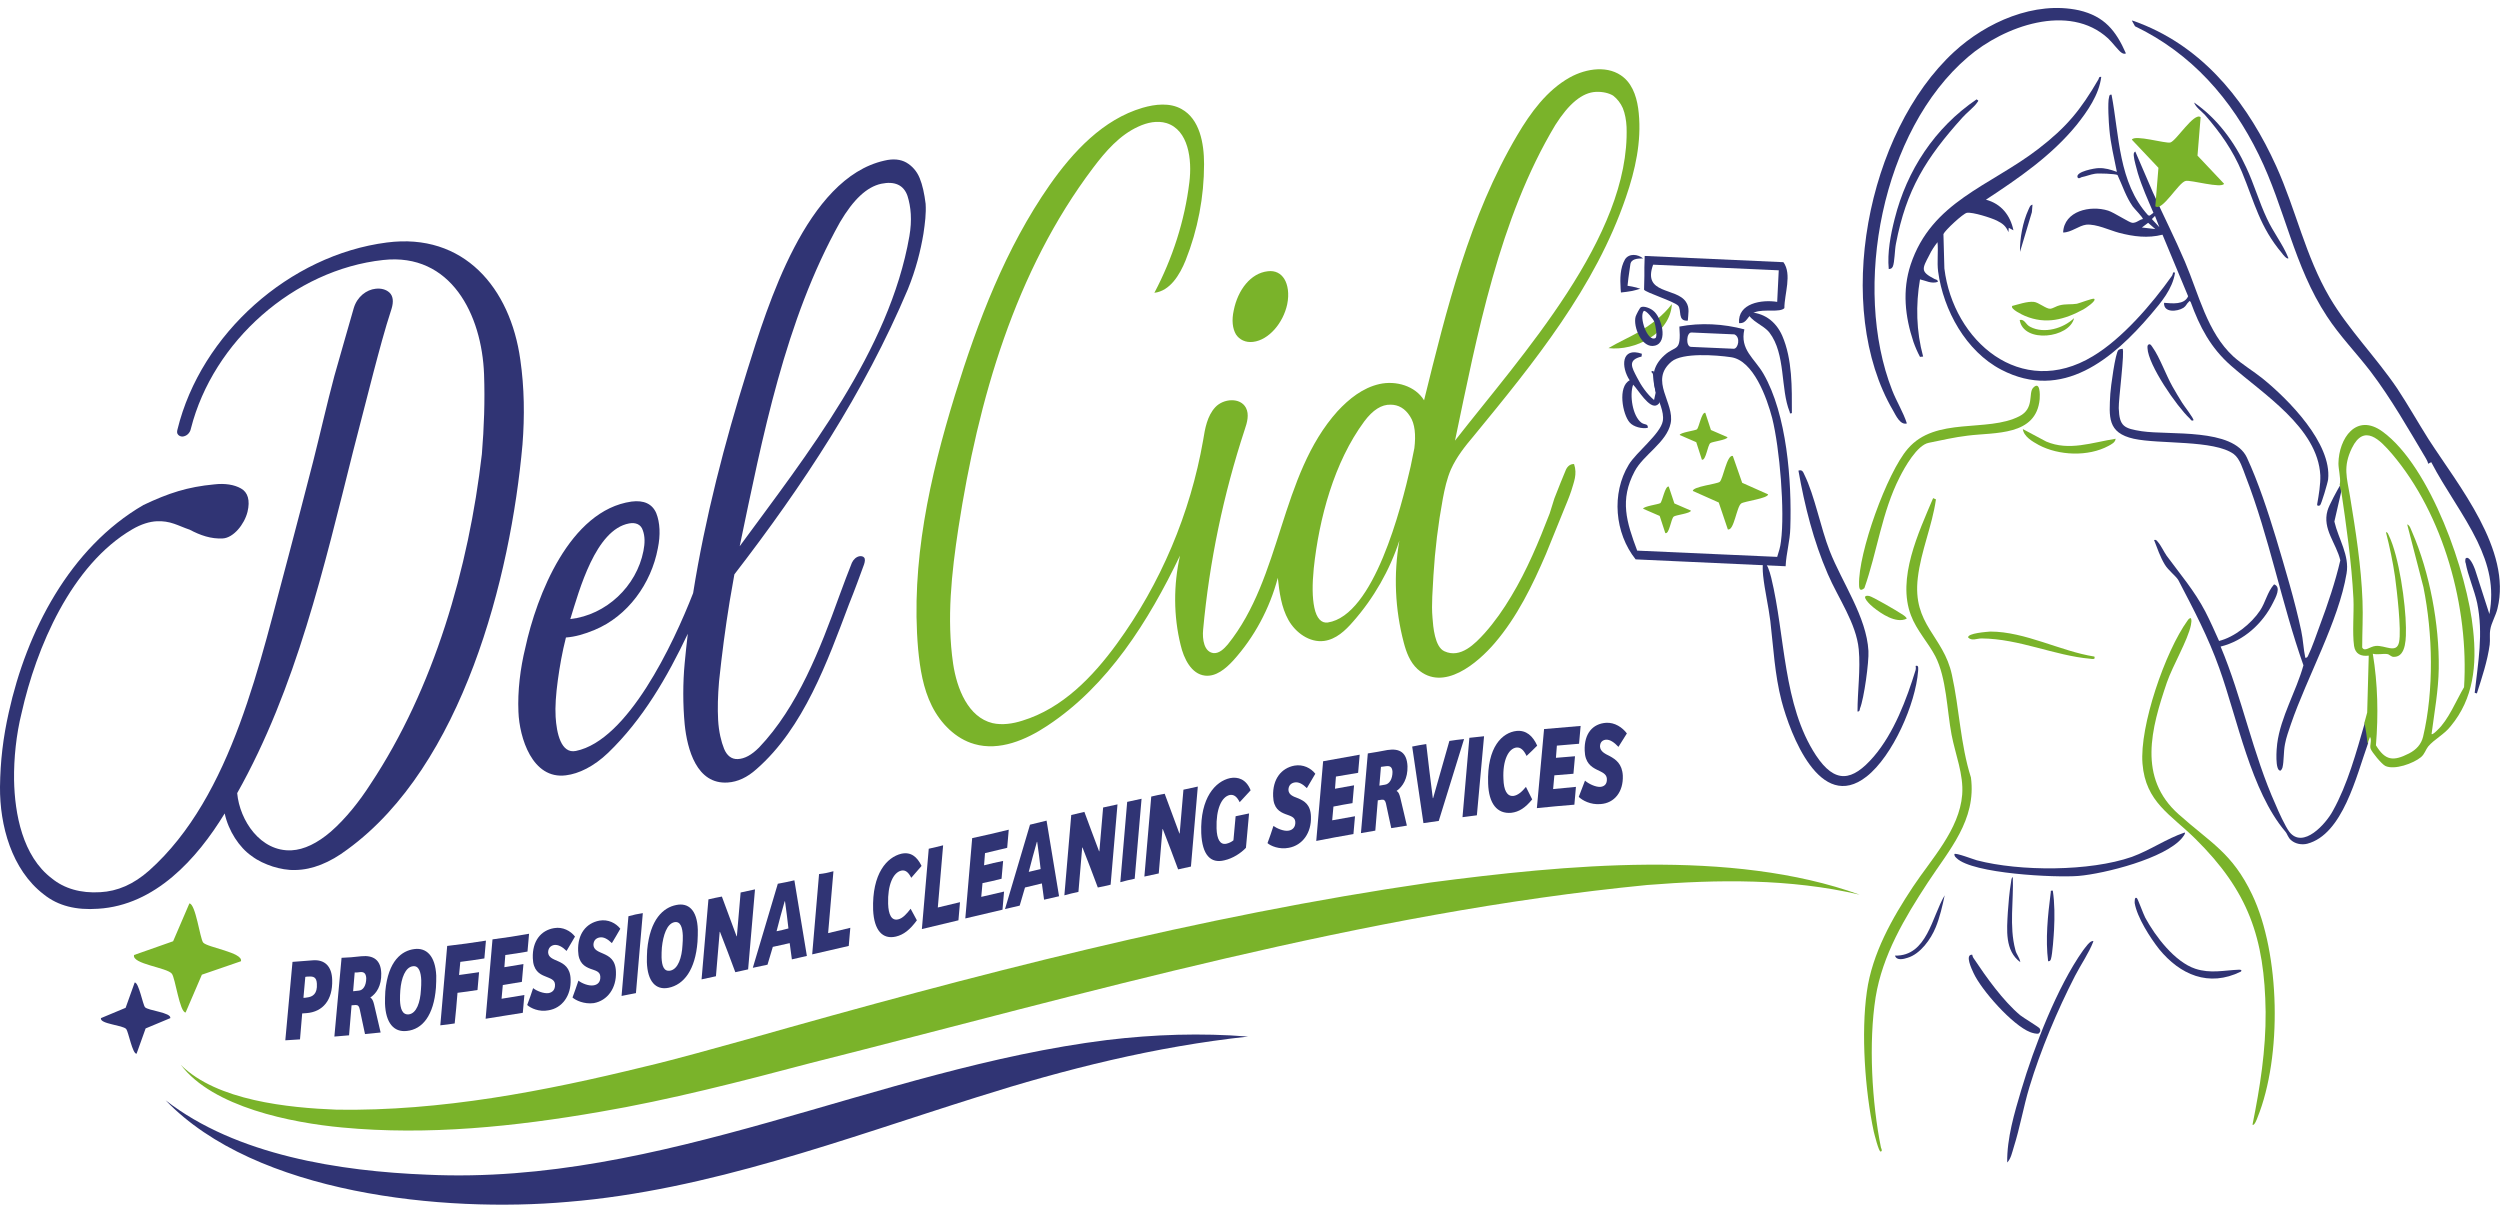 <?xml version="1.0" encoding="utf-8"?>
<!-- Generator: Adobe Illustrator 24.2.3, SVG Export Plug-In . SVG Version: 6.00 Build 0)  -->
<svg version="1.1" id="Capa_1" xmlns="http://www.w3.org/2000/svg" xmlns:xlink="http://www.w3.org/1999/xlink" x="0px" y="0px"
	 viewBox="0 0 800 388.2" style="enable-background:new 0 0 800 388.2;" xml:space="preserve">
<style type="text/css">
	.st0{fill:#303474;}
	.st1{fill:#7AB32A;}
</style>
<g>
	<g>
		<path class="st0" d="M80.5,273.9c2.1,1.6,4.4,2.6,6.8,3.4c2.3,0.7,4.8,1.2,7.3,1.1c5.3-0.1,10.9-2.3,16.6-6.6
			c36.8-26.8,52.2-86.9,56-129.6c0.7-9,0.6-18.1-0.7-27.1c-3.2-23-18.1-40.7-42.7-37.5c-31.1,4-59.5,29.2-67,59.8
			c-0.2,0.7-0.2,1.3,0.2,1.7c0.3,0.4,0.9,0.6,1.4,0.6c1.2-0.1,2.4-1,2.7-2.6c7.1-27.9,33-50.8,61.5-53.9
			c21.7-2.4,31.6,17.5,32.3,36.6c0.3,8.6,0,16.9-0.7,25.5c-4.2,36.4-15.3,75-35.7,105.7c-3.4,5.3-7.8,10.9-12.6,15.1
			c-4.3,3.7-8.6,5.8-12.6,6c-9.9,0.5-16.6-9.5-17.4-18.3c18.9-33.6,27.8-72.4,37.1-109.4c2.2-8.4,4.3-16.8,6.5-25.2
			c1.8-6.8,3.6-13.7,5.8-20.4c0.7-2.3,0.5-4.1-0.7-5.2c-1.1-1-2.7-1.4-4.4-1.2c-2.9,0.3-5.9,2.5-7,6.2c-2,7.1-4.2,14.5-6.2,21.7
			c-2.4,9-4.5,18.3-6.8,27.4c-2.6,10-5.2,20.2-7.9,30.3c-9,33.1-17.8,76.7-44.6,100.6c-5,4.4-10.1,6.6-15.6,6.9
			c-6.3,0.4-11.6-1.2-15.5-4.4c-9.4-7.1-11.9-20.7-12.1-31.5c-0.1-6.9,0.7-14.6,2.4-21.4c4.7-21,15.9-47.4,35.4-58.8
			c2.9-1.7,5.6-2.5,7.9-2.6c1.9-0.1,3.8,0.2,5.5,0.8c1.5,0.5,3.2,1.3,5,1.9c3.4,1.8,6.8,3,10.6,2.8c3.4-0.2,6.9-4.5,7.9-8.5
			c0.9-3.7,0.1-6.3-2.1-7.5c-2.1-1.2-5.1-1.7-8.5-1.3c-8.6,0.8-14.7,2.8-22.7,6.6c-23.6,13.7-37.4,40.5-43.1,66.4
			C1,236,0.1,243.5,0,251.8c-0.1,12.3,3.7,26.5,14,34.4c4.6,3.7,10.4,5.1,17.4,4.6c18.2-1.1,31.6-15.9,40.5-30.5
			C73.1,265.9,76.6,271.2,80.5,273.9"/>
		<path class="st0" d="M294.3,57c-0.9-2.2-2.4-3.9-4.3-5c-1.8-1-4.1-1.3-7-0.6c-25,5.6-37.4,46.4-43.9,67.2
			c-7.2,23-13.5,47.2-17.3,71.2c-6.4,16.4-20.9,47.1-37.5,50.5c-4.8,1-6.2-5.8-6.5-10.9c-0.2-3.2,0.1-7.3,0.7-11.7
			c0.6-4.4,1.4-9,2.6-13.7c2.9-0.2,6-1.1,9.1-2.4c10.7-4.4,18.2-14.9,20.3-26.1c0.9-4.3,0.7-8.3-0.5-11.3c-1.3-3-4-4.2-7.9-3.7
			c-19.8,2.8-30.4,30.1-34,46.8c-1.6,6.5-2.5,13.8-2.2,20.5c0.3,8.2,4.4,21.7,15.2,20.3c4.1-0.5,8.9-2.8,13.5-7.2
			c11.1-10.7,18.9-24.2,25.5-38.1c-0.4,3.2-0.7,6.3-1,9.4c-0.6,6.2-0.6,13.3,0,19.6c0.8,7.9,3.8,19.3,13.8,18.6
			c3.1-0.2,6.2-1.6,9.2-4.3c15.1-13.2,22.7-34.5,29.6-52.8c1.9-4.7,3.4-8.9,4.8-12.7c0.3-0.9,0.4-1.8,0-2.2c-0.3-0.4-1-0.5-1.5-0.4
			c-1,0.2-1.9,1-2.4,2.1c-1.2,3.1-2.6,6.6-4.1,10.8c-6,16.6-13.2,35.3-25.6,48.3c-2.4,2.4-4.6,3.6-6.8,3.7c-2,0.1-3.5-1.1-4.4-3.3
			c-0.9-2.2-1.7-5.5-1.9-9.2c-0.2-3.7-0.1-7.7,0.3-12.4c0.9-8.6,2-17,3.4-25.6c0.6-3.4,0.9-5.2,1.5-8.6
			c21.9-28.4,41.5-58.1,55.5-91.2c2.6-6.4,4.1-12.4,5-17.8c0.5-3.4,0.9-6.5,0.7-9.6C295.8,62,295.2,59.2,294.3,57 M201.3,167.5
			c2.1-0.4,3.8,0.3,4.4,2.2c0.7,1.9,0.7,4.1,0.2,6.6c-2.2,11.3-11.9,20.5-23.4,21.8C185.4,188.7,190.6,169.5,201.3,167.5 M291,75.6
			c-6.4,36.7-32.9,70-54.3,99.2c7.3-34.9,14.5-72.3,32.1-103.7c4.3-7.3,8.6-11.3,13.2-12.3c4.3-0.9,7.2,0.4,8.4,3.9
			C291.5,66.2,291.9,70.4,291,75.6"/>
		<path class="st1" d="M401,109.4c5-0.6,9.6-6,10.9-12c0.7-3.4,0.2-6.3-0.9-8.1c-1.1-1.8-2.9-2.8-5.3-2.5c-5.5,0.6-9.6,6-10.9,12.5
			c-0.7,3.2-0.4,5.8,0.7,7.7C396.6,108.7,398.6,109.7,401,109.4"/>
		<path class="st1" d="M495.9,164.3c-3.5,9.1-7.3,18.2-12.3,26.5c-2.5,4.2-5.3,8.2-8.5,11.8c-3.1,3.4-7.7,8.2-12.9,5.8
			c-3.1-1.4-3.6-7.9-3.8-10.7c-0.4-4.5,0.1-9.1,0.3-13.6c0.5-8.2,1.5-16.4,3-24.5c0.6-3.2,1.3-6.4,2.6-9.4c1.8-4,4.5-7.4,7.3-10.7
			c19.3-23.5,38.9-47.6,48.7-76.4c3-8.7,5-17.8,4.1-26.9c-0.4-4.2-1.6-8.7-4.8-11.4c-4.7-4-11.9-3-17.3,0
			c-7.3,4.1-12.5,11.2-16.8,18.5c-15.3,25.9-22.6,55.6-29.8,84.8c-2.8-4.6-9-6.4-14.3-5.2c-5.3,1.2-9.7,4.7-13.4,8.7
			c-18.5,20.6-17.7,53-35.1,74.6c-1.2,1.4-2.7,2.9-4.5,2.8c-3.1-0.3-3.7-4.4-3.4-7.5c2-21.8,6.5-43.3,13.3-64c0.8-2.3,1.5-4.9,0.4-7
			c-1.8-3.4-7.2-3-9.8-0.2c-2.6,2.8-3.3,6.8-3.9,10.6c-4.1,23.4-13.6,45.9-27.6,65.1c-7.8,10.7-17.5,20.7-30.2,24.6
			c-3.1,1-6.5,1.5-9.6,0.8c-7.8-1.9-11.4-11-12.6-19c-2.1-14.4-0.5-29.1,1.7-43.5c6.3-40.9,18.1-82.1,43.1-115.2
			c4-5.3,8.5-10.5,14.5-13.2c2.8-1.3,6-2,9-1.1c7,2.2,8.2,11.6,7.3,18.9c-1.5,12.4-5.4,24.4-11.2,35.4c5-0.6,8.1-5.7,10-10.4
			c3.9-9.8,5.9-20.3,5.9-30.8c0-6.7-1.4-14.4-7.2-17.6c-3.7-2.1-8.4-1.6-12.5-0.4c-12.6,3.7-22.2,14-29.7,24.7
			c-14.1,20.2-23,43.6-30.3,67.2c-8.1,26.3-14.2,53.8-11.8,81.3c0.6,6.3,1.6,12.6,4.4,18.2c2.8,5.6,7.6,10.5,13.6,12.2
			c8,2.3,16.5-1.3,23.4-5.9c19.4-12.8,32.3-33.4,42.4-54.4c-2.1,9.4-2.1,19.3,0.2,28.6c1,4.3,3.4,9.3,7.8,9.8c3.5,0.4,6.6-2.2,9-4.8
			c6.8-7.5,11.7-16.7,14.3-26.5c0.5,4.6,1.1,9.4,3.4,13.5c2.3,4.1,6.8,7.3,11.4,6.7c3.8-0.5,6.8-3.3,9.3-6.2
			c6.6-7.5,11.7-16.4,14.8-25.9c-1.9,10.8-1.4,22,1.4,32.6c0.8,3.1,2,6.3,4.4,8.5c8.3,7.5,19.3-2,24.7-8.3
			c7.2-8.4,12.1-18.5,16.4-28.5c1.9-4.6,3.7-9.2,5.6-13.8c0.9-2.2,1.8-4.3,2.5-6.4c0.8-2.8,2-5.3,0.9-8.6c-0.1,0-0.1,0-0.2,0
			c-1,0-1.9,0.7-2.4,1.8c-1.1,2.6-2.3,5.6-3.7,9.2 M497.7,40c4.3-6.8,8.6-10.4,13-10.6c2.2-0.1,4.2,0.4,5.5,1.2c1.3,1,2.4,2.4,3.1,4
			c0.7,1.7,1.1,3.9,1.2,6c1.2,35.1-33.6,73.1-54.9,100.4C472.7,107.1,479.7,70,497.7,40 M452.6,143.4c-0.5,2.3-0.7,3.5-1.2,5.9
			c-3,13.1-11.7,47.6-26.5,49.9c-2.1,0.3-3.6-1.4-4.3-4.7c-0.7-3.3-0.7-7.5-0.2-12.6c1.7-16,6.5-34,16.2-47.1
			c2.7-3.6,5.5-5.4,8.4-5.3c2.5,0,4.6,1.2,6.2,3.7C452.8,135.6,453.1,139.2,452.6,143.4"/>
		<path class="st1" d="M535,97.3c-0.5,9.4-11.8,15.1-20.3,14.1c3.2-1.9,6.6-3.4,9.8-5.2C528.5,103.7,532.1,101.1,535,97.3"/>
		<path class="st0" d="M564.3,119.6c-2.9-5-7.6-7.7-6.1-14.2c-6.7-1.8-14-2.2-20.8-0.9c0.6,8.5-1.1,5.8-4.8,9.2
			c-8.1,7.3,0.5,15.1-0.5,21c-0.7,4.1-8.5,10-10.9,14c-5.6,9.2-4.5,21.9,2.2,30.3l48,2.2c0.2-4.3,1.4-8,1.5-12.3
			C573.4,153.9,571.8,132.6,564.3,119.6 M541.3,106.4L555,107c2.1,0.9,1.2,4.6-0.2,4.6l-13.7-0.6
			C539.4,110.9,539.6,106.3,541.3,106.4 M569.9,173.3c-0.2,1.8-0.7,3.3-1.2,4.9l-44.8-2c-3.4-9.1-5.7-16.2-0.8-25.4
			c2.8-5.3,10.2-9.2,11.5-15.3c1.4-6.6-7-13.7,0.3-19.8c3.5-2.9,14.2-2.1,19-1.4c7.2,1,11.5,13,13.2,19.5
			C569.5,143.4,571.2,163.5,569.9,173.3"/>
		<path class="st0" d="M526.2,88.3l-0.1,4.4c0.5,0.9,9.5,3.7,10.9,5.1c1.2,1.3-0.3,5.1,3.1,4.8c0.1-2,0.7-4.1-0.6-6
			c-3.1-4.7-14-2.3-10.5-11.9l40.2,1.8l-0.5,10.1c-4.9-0.8-12.7,0.4-12.2,6.8c2.7,0.2,2.5-2.5,5.1-3.5c2.8-1.1,8,0.2,9.4-1.3
			c0-4.6,2.5-10.8-0.3-14.7l-44.4-2l-0.1,3.7L526.2,88.3z"/>
		<path class="st1" d="M554.5,145.9c-1.9-0.5-3.1,7.4-4.2,8.3c-0.9,0.7-8.6,1.5-8.6,2.9l8.3,3.7l2.9,8.6c2,0.6,2.8-7.3,4.3-8.3
			c1-0.7,8.5-1.6,8.6-2.9l-8.3-3.7L554.5,145.9z"/>
		<path class="st1" d="M544.6,147.1c1.3,0.4,1.8-4.6,2.7-5.3c0.6-0.5,5.4-1,5.5-1.9l-5.3-2.3l-1.8-5.5c-1.2-0.3-2,4.7-2.7,5.3
			c-0.6,0.4-5.4,1-5.5,1.8l5.3,2.3L544.6,147.1z"/>
		<path class="st1" d="M534,155.7c-1.2-0.3-2,4.7-2.7,5.3c-0.6,0.4-5.4,1-5.5,1.8l5.3,2.3l1.8,5.5c1.3,0.4,1.8-4.6,2.7-5.3
			c0.6-0.5,5.4-1,5.5-1.9l-5.3-2.3L534,155.7z"/>
		<path class="st0" d="M525.8,82.7c-1.8,0-3.9,0.1-4.1,2c-0.2,1.4-0.4,2.8-0.6,4.2l-0.4,3.5l-1.1-1.1c1.8,0.2,3.6,0.5,5.3,1.1
			c-0.9,0.3-1.8,0.5-2.6,0.7c-1.2,0.2-2.4,0.4-3.6,0.5l-0.1-1.2c-0.2-3.2-0.2-6.6,1.4-9.4C521.3,81,524.1,81.3,525.8,82.7"/>
		<path class="st1" d="M77.1,307.6c0.8-2.8-10.8-4.4-12.1-6c-1-1.3-2.4-12.4-4.4-12.5l-5.2,12.1l-12.5,4.4c-0.8,2.9,10.6,4,12.1,6
			c1.1,1.4,2.5,12.4,4.4,12.4l5.2-12.1L77.1,307.6z"/>
		<path class="st0" d="M54.5,325.8c0.4-1.8-7.2-2.4-8.1-3.5c-0.7-0.8-2-8-3.3-7.9l-2.9,8.1l-7.9,3.3c-0.4,1.9,7,2.2,8.1,3.5
			c0.7,0.9,2,8,3.3,7.9l2.9-8.1L54.5,325.8z"/>
		<path class="st1" d="M57.9,340.8c11.5,11.4,34.3,13.7,49.9,14.3c33.3,0.5,66.4-5.9,98.6-13.8c9.4-2.2,23.6-6.2,33-8.8
			c71.9-20.4,144.4-39.4,218.4-50.1c42.8-5.6,96.3-10.9,137.3,3.9c-22.3-5.2-45.4-4.9-68-3.1c-91,8.9-179.4,34.7-267.8,57
			c-21.9,5.8-45.1,11.8-67.4,15.6c-27.1,4.7-54.9,7.6-82.4,5C93.3,359.3,68.1,354.3,57.9,340.8"/>
		<path class="st0" d="M53,352.1c22.6,17.6,55.8,22.7,83.7,23.8c75.3,3.5,143.8-33.9,217.6-43.1c15-1.8,30.1-2.3,45.1-1.1
			c-29.7,3.2-58.4,10.4-86.8,19.4c-42.4,13.3-85.8,29.8-130.9,33.5C142,388.1,81.9,382.2,53,352.1"/>
		<path class="st0" d="M100.1,307.3c3.8-0.3,6.1,1.9,6.2,6.3c0.2,6.4-3,10.2-8.2,10.6c-0.6,0-0.9,0.1-1.4,0.1
			c-0.3,3.3-0.4,5-0.7,8.3c-1.9,0.1-2.8,0.2-4.7,0.3c0.9-10,1.4-15.1,2.3-25.1C96.1,307.6,97.4,307.5,100.1,307.3 M101.4,314.8
			c-0.1-2.1-1.1-2.4-2.6-2.3c-0.4,0-0.6,0-1.1,0.1c-0.2,2.7-0.4,4-0.6,6.7c0.4,0,0.6,0,1.1-0.1C100.1,319,101.6,318,101.4,314.8"/>
		<path class="st0" d="M115.6,306c3.9-0.4,6.3,1.2,6.4,5.5c0.1,3.9-1.5,6.4-3.5,7.7c0.6,0.4,0.9,1,1.2,2.2c0.8,3.6,1.3,5.4,2.1,9
			c-2,0.2-3,0.3-5,0.5c-0.7-3.2-1-4.8-1.7-8c-0.2-1-0.6-1.3-1.3-1.3c-0.5,0-0.8,0.1-1.3,0.1c-0.3,3.8-0.5,5.8-0.8,9.6
			c-1.9,0.2-2.8,0.2-4.7,0.4c0.9-10.1,1.4-15.1,2.3-25.2C111.7,306.4,113,306.3,115.6,306 M117.2,313c-0.1-1.7-0.9-2.1-2.2-1.9
			c-0.6,0.1-0.9,0.1-1.5,0.1c-0.2,2.4-0.3,3.6-0.5,6c0.7-0.1,1.1-0.1,1.8-0.2C116.2,316.9,117.2,315.4,117.2,313"/>
		<path class="st0" d="M123.2,321.1c0-1,0-2.6,0.1-3.9c0.9-9.8,5.3-13,9.3-13.5c3.8-0.5,6.7,2.1,7,8.5c0,1.1,0,2.5-0.1,3.9
			c-0.7,8.8-4.3,13.3-9.3,13.8C126,330.4,123.4,327.3,123.2,321.1 M134.7,316.7c0.1-0.9,0.1-2,0.1-3c-0.1-2.5-0.7-4.8-2.7-4.5
			c-2.4,0.3-3.7,3.8-4,7.7c-0.1,1-0.1,2.2-0.1,3.2c0.1,2.6,0.7,4.7,2.8,4.5C133.3,324.3,134.5,320.7,134.7,316.7"/>
		<path class="st0" d="M155.5,301c-0.2,2.3-0.3,3.4-0.5,5.7c-3.1,0.5-4.6,0.7-7.7,1.1c-0.2,1.7-0.2,2.5-0.4,4.2
			c2.6-0.4,3.9-0.5,6.4-0.9c-0.2,2.3-0.3,3.4-0.5,5.7c-2.6,0.4-3.9,0.6-6.4,0.9c-0.3,3.9-0.5,5.9-0.9,9.8c-1.9,0.3-2.8,0.4-4.6,0.6
			c0.9-10.1,1.3-15.2,2.2-25.4C148,302.1,150.5,301.8,155.5,301"/>
		<path class="st0" d="M169.3,298.8c-0.2,2.3-0.3,3.4-0.5,5.7c-2.8,0.5-4.2,0.7-7.1,1.1c-0.1,1.6-0.2,2.3-0.3,3.9
			c2.4-0.4,3.6-0.6,6.1-1c-0.2,2.3-0.3,3.4-0.5,5.7c-2.4,0.4-3.6,0.6-6.1,1c-0.2,1.8-0.2,2.6-0.4,4.4c2.9-0.5,4.4-0.7,7.3-1.2
			c-0.2,2.3-0.3,3.4-0.5,5.7c-4.8,0.8-7.2,1.1-11.9,1.9c0.9-10.2,1.3-15.2,2.2-25.4C162.3,300,164.6,299.6,169.3,298.8"/>
		<path class="st0" d="M168.7,321.6c0.8-2.2,1.2-3.2,1.9-5.4c1.1,0.9,3.4,1.8,4.9,1.6c1.2-0.2,2.2-1,2.1-2.8
			c-0.1-1.6-1.6-1.9-3.2-2.6c-1.8-0.7-3.8-1.9-3.9-5.8c-0.2-5.5,2.6-8.9,6.8-9.6c2.8-0.5,5.3,0.9,6.7,2.7c-1.1,1.8-1.6,2.8-2.7,4.6
			c-1.3-1.3-2.7-2.1-4-1.9c-1,0.2-1.9,0.9-1.9,2.4c0.1,1.6,1.6,2.1,3.2,2.8c1.8,0.8,3.9,2,4,5.8c0.2,5.2-2.7,9.2-7.1,9.9
			C172.5,323.9,169.8,322.6,168.7,321.6"/>
		<path class="st0" d="M183.2,319.2c0.8-2.2,1.2-3.3,1.9-5.4c1.1,0.9,3.4,1.8,4.9,1.5c1.2-0.2,2.2-1,2.1-2.8
			c-0.1-1.7-1.6-1.9-3.2-2.5c-1.8-0.7-3.8-1.8-3.9-5.7c-0.2-5.5,2.6-8.9,6.8-9.7c2.8-0.5,5.3,0.8,6.7,2.6c-1.1,1.9-1.6,2.8-2.7,4.6
			c-1.3-1.3-2.7-2.1-4-1.8c-1,0.2-1.9,0.9-1.9,2.4c0.1,1.6,1.6,2.1,3.2,2.8c1.8,0.8,3.9,1.9,4,5.8c0.2,5.2-2.7,9.2-7.1,10
			C186.9,321.4,184.2,320.1,183.2,319.2"/>
		<path class="st0" d="M205.7,292.2c-0.9,10.2-1.3,15.3-2.2,25.6c-1.9,0.4-2.8,0.5-4.6,0.9c0.9-10.2,1.3-15.3,2.2-25.5
			C202.9,292.7,203.8,292.5,205.7,292.2"/>
		<path class="st0" d="M207,307.9c0-1,0-2.6,0.1-3.9c0.9-9.9,5.2-13.6,9.3-14.4c3.8-0.8,6.7,1.5,6.9,7.9c0,1.1,0,2.5-0.1,3.9
			c-0.7,8.9-4.3,13.7-9.3,14.7C209.8,316.9,207.2,314,207,307.9 M218.4,302.4c0.1-0.9,0.1-2,0.1-3c-0.1-2.5-0.7-4.7-2.7-4.3
			c-2.4,0.5-3.6,4.2-4,8.1c-0.1,1-0.1,2.2-0.1,3.2c0.1,2.6,0.7,4.6,2.8,4.2C217,310.1,218.2,306.4,218.4,302.4"/>
		<path class="st0" d="M231,286.9c1.9,5.1,2.8,7.6,4.7,12.7c0,0,0,0,0.1,0c0.5-5.6,0.7-8.4,1.2-14c1.8-0.4,2.7-0.6,4.6-1
			c-0.9,10.3-1.3,15.4-2.2,25.6c-1.6,0.4-2.5,0.5-4.1,0.9c-1.9-5.2-2.9-7.7-4.9-12.9c0,0,0,0-0.1,0c-0.5,5.7-0.7,8.5-1.2,14.2
			c-1.8,0.4-2.7,0.6-4.6,1c0.9-10.2,1.3-15.4,2.2-25.6C228.5,287.4,229.3,287.2,231,286.9"/>
		<path class="st0" d="M254.2,281.7c1.6,9.7,2.4,14.5,4,24.2c-1.9,0.4-2.9,0.7-4.8,1.1c-0.3-2.1-0.4-3.1-0.7-5.2
			c-2.1,0.5-3.2,0.7-5.4,1.2c-0.7,2.3-1,3.4-1.7,5.7c-1.9,0.4-2.8,0.6-4.7,1c3.2-10.8,4.8-16.1,8-26.9
			C251,282.4,252.1,282.2,254.2,281.7 M251.2,288.4c-0.1,0-0.1,0-0.1,0c-1.1,3.8-1.6,5.7-2.6,9.6c1.5-0.3,2.3-0.5,3.8-0.9
			C251.9,293.7,251.7,291.9,251.2,288.4"/>
		<path class="st0" d="M266.7,278.8c-0.7,7.9-1,11.9-1.7,19.8c2.9-0.7,4.3-1,7.1-1.7c-0.2,2.3-0.3,3.5-0.5,5.8
			c-4.7,1.1-7,1.6-11.7,2.7c0.9-10.3,1.3-15.4,2.2-25.7C263.9,279.5,264.8,279.3,266.7,278.8"/>
		<path class="st0" d="M279.4,291.2c-0.4-11.8,4.5-16.9,9-18c3.1-0.7,5.1,1,6.5,3.9c-1.3,1.5-2,2.3-3.3,3.8
			c-0.9-1.8-1.9-2.6-3.2-2.3c-2.6,0.6-4.4,4.6-4.2,10.6c0.1,3.5,1.1,5.5,3.2,5c1.4-0.3,2.7-1.7,4-3.4c0.8,1.5,1.2,2.2,2,3.7
			c-2.2,3-4.2,4.6-6.7,5.2C282.4,300.7,279.7,297.7,279.4,291.2"/>
		<path class="st0" d="M301.8,270.5c-0.7,7.9-1,11.9-1.7,19.9c2.9-0.7,4.3-1,7.1-1.7c-0.2,2.3-0.3,3.5-0.5,5.8
			c-4.7,1.1-7,1.7-11.7,2.8c0.9-10.3,1.3-15.4,2.2-25.7C299.1,271.2,300,270.9,301.8,270.5"/>
		<path class="st0" d="M322.8,265.5c-0.2,2.3-0.3,3.5-0.5,5.8c-2.8,0.7-4.2,1-7.1,1.7c-0.1,1.6-0.2,2.4-0.3,3.9
			c2.4-0.6,3.6-0.9,6.1-1.4c-0.2,2.3-0.3,3.4-0.5,5.7c-2.4,0.6-3.6,0.9-6.1,1.4c-0.2,1.8-0.2,2.7-0.4,4.4c2.9-0.7,4.4-1,7.3-1.7
			c-0.2,2.3-0.3,3.5-0.5,5.8c-4.8,1.1-7.1,1.7-11.9,2.8c0.9-10.3,1.3-15.4,2.2-25.7C315.8,267.2,318.2,266.6,322.8,265.5"/>
		<path class="st0" d="M334.9,262.6c1.6,9.7,2.4,14.5,4,24.2c-1.9,0.4-2.9,0.7-4.8,1.1c-0.3-2.1-0.4-3.1-0.7-5.2
			c-2.1,0.5-3.2,0.8-5.4,1.3c-0.7,2.3-1,3.5-1.7,5.8c-1.9,0.4-2.8,0.7-4.7,1.1c3.2-10.8,4.8-16.2,8-27
			C331.7,263.4,332.8,263.1,334.9,262.6 M331.9,269.4c-0.1,0-0.1,0-0.1,0c-1.1,3.8-1.6,5.8-2.6,9.6c1.5-0.4,2.3-0.5,3.8-0.9
			C332.6,274.6,332.4,272.9,331.9,269.4"/>
		<path class="st0" d="M347,259.8c1.9,5.1,2.8,7.6,4.7,12.6c0,0,0,0,0.1,0c0.5-5.6,0.7-8.4,1.2-14c1.8-0.4,2.7-0.6,4.6-1
			c-0.9,10.3-1.3,15.4-2.2,25.7c-1.6,0.4-2.5,0.6-4.1,0.9c-1.9-5.1-2.9-7.7-4.9-12.8c0,0,0,0-0.1,0c-0.5,5.7-0.7,8.5-1.2,14.2
			c-1.8,0.4-2.7,0.6-4.5,1.1c0.9-10.3,1.3-15.4,2.2-25.7C344.4,260.4,345.3,260.2,347,259.8"/>
		<path class="st0" d="M365.3,255.6c-0.9,10.3-1.3,15.4-2.2,25.6c-1.9,0.4-2.8,0.6-4.6,1.1c0.9-10.3,1.3-15.4,2.2-25.7
			C362.5,256.2,363.5,256,365.3,255.6"/>
		<path class="st0" d="M372.7,254c1.9,5.1,2.8,7.6,4.7,12.7c0,0,0,0,0.1,0c0.5-5.6,0.7-8.4,1.2-14c1.8-0.4,2.7-0.6,4.6-1
			c-0.9,10.2-1.3,15.4-2.2,25.6c-1.6,0.4-2.5,0.5-4.1,0.9c-1.9-5.2-2.9-7.7-4.9-12.9c0,0,0,0-0.1,0c-0.5,5.7-0.7,8.5-1.2,14.2
			c-1.8,0.4-2.7,0.6-4.6,1c0.9-10.3,1.3-15.4,2.2-25.6C370.1,254.5,371,254.3,372.7,254"/>
		<path class="st0" d="M384.4,266.6c-0.4-11.4,4.6-16.6,9.2-17.6c2.5-0.5,5.2,0.3,6.6,3.9c-1.4,1.5-2.1,2.3-3.5,3.8
			c-1-2-2-2.5-3.2-2.3c-2.6,0.6-4.4,4.5-4.2,10.7c0.1,3.4,1.1,5.3,3.1,4.9c0.9-0.2,1.7-0.6,2.3-1.1c0.3-3.1,0.4-4.6,0.7-7.7
			c1.7-0.4,2.6-0.5,4.3-0.9c-0.4,4.4-0.6,6.6-1,11c-1.6,1.7-4.2,3.4-6.9,4C387.4,276.4,384.7,273.6,384.4,266.6"/>
		<path class="st0" d="M405.6,269.8c0.8-2.2,1.2-3.3,1.9-5.5c1.1,0.8,3.4,1.8,4.9,1.5c1.2-0.2,2.2-1.1,2.1-2.8
			c-0.1-1.6-1.6-1.9-3.2-2.5c-1.8-0.7-3.8-1.8-3.9-5.7c-0.2-5.5,2.6-9,6.8-9.8c2.8-0.5,5.3,0.8,6.7,2.6c-1.1,1.8-1.6,2.8-2.7,4.6
			c-1.3-1.3-2.7-2.1-4-1.8c-1,0.2-1.9,0.9-1.9,2.4c0.1,1.6,1.6,2.1,3.2,2.7c1.8,0.8,3.9,1.9,4,5.8c0.2,5.2-2.7,9.2-7.1,10
			C409.4,271.9,406.6,270.7,405.6,269.8"/>
		<path class="st0" d="M435.1,241.5c-0.2,2.3-0.3,3.4-0.5,5.8c-2.8,0.5-4.2,0.7-7.1,1.2c-0.1,1.6-0.2,2.3-0.3,3.9
			c2.4-0.4,3.6-0.7,6.1-1.1c-0.2,2.3-0.3,3.4-0.5,5.7c-2.4,0.4-3.6,0.6-6.1,1.1c-0.2,1.8-0.2,2.6-0.4,4.4c2.9-0.5,4.4-0.8,7.3-1.3
			c-0.2,2.3-0.3,3.4-0.5,5.7c-4.8,0.8-7.2,1.3-11.9,2.2c0.9-10.2,1.3-15.3,2.2-25.5C428.1,242.8,430.4,242.3,435.1,241.5"/>
		<path class="st0" d="M444,240c3.9-0.6,6.2,0.8,6.4,5.2c0.1,3.9-1.5,6.5-3.5,7.9c0.6,0.3,0.9,1,1.2,2.2c0.8,3.5,1.3,5.3,2.1,8.9
			c-2,0.3-3,0.5-5,0.8c-0.7-3.1-1-4.7-1.7-7.9c-0.2-0.9-0.6-1.3-1.3-1.2c-0.5,0.1-0.8,0.1-1.3,0.2c-0.3,3.9-0.5,5.8-0.8,9.7
			c-1.9,0.3-2.8,0.5-4.6,0.8c0.9-10.2,1.3-15.3,2.2-25.5C440.2,240.7,441.4,240.5,444,240 M445.6,247c-0.1-1.7-0.9-2-2.2-1.8
			c-0.6,0.1-0.9,0.1-1.5,0.2c-0.2,2.4-0.3,3.6-0.5,6c0.7-0.1,1.1-0.2,1.8-0.3C444.6,250.9,445.6,249.3,445.6,247"/>
		<path class="st0" d="M456.4,238.1c0.8,6.9,1.2,10.4,2.1,17.3c0,0,0,0,0.1,0c2.1-7.3,3.1-11,5.2-18.3c1.9-0.3,2.8-0.4,4.7-0.6
			c-3.2,10.5-4.9,15.7-8.1,26.2c-2,0.3-2.9,0.4-4.9,0.7c-1.4-9.8-2.2-14.7-3.6-24.5C453.7,238.5,454.6,238.4,456.4,238.1"/>
		<path class="st0" d="M474.9,235.6c-0.9,10.1-1.4,15.2-2.3,25.3c-1.9,0.2-2.8,0.4-4.6,0.6c0.9-10.1,1.3-15.2,2.2-25.4
			C472.1,235.9,473,235.8,474.9,235.6"/>
		<path class="st0" d="M476.2,250.7c-0.4-11.8,4.6-16.3,9.1-16.8c3.1-0.3,5.2,1.6,6.6,4.7c-1.3,1.3-2,2-3.4,3.3
			c-0.9-1.9-1.9-2.8-3.2-2.7c-2.6,0.3-4.5,4.1-4.2,10.1c0.1,3.5,1.1,5.6,3.2,5.4c1.4-0.2,2.7-1.3,4-2.9c0.8,1.6,1.2,2.4,2,4
			c-2.2,2.7-4.2,4-6.7,4.3C479.1,260.5,476.4,257.2,476.2,250.7"/>
		<path class="st0" d="M505.8,232.3c-0.2,2.3-0.3,3.4-0.5,5.7c-2.8,0.2-4.3,0.4-7.1,0.6c-0.1,1.5-0.2,2.3-0.3,3.9
			c2.4-0.2,3.7-0.3,6.1-0.5c-0.2,2.2-0.3,3.4-0.5,5.6c-2.4,0.2-3.7,0.3-6.1,0.5c-0.2,1.7-0.2,2.6-0.4,4.4c2.9-0.3,4.4-0.4,7.3-0.7
			c-0.2,2.3-0.3,3.4-0.5,5.7c-4.8,0.4-7.2,0.6-12,1.1c0.9-10.1,1.4-15.2,2.3-25.3C498.8,232.9,501.1,232.7,505.8,232.3"/>
		<path class="st0" d="M505.2,255c0.8-2.1,1.2-3.1,2-5.2c1.1,1,3.4,2.1,4.9,2c1.2-0.1,2.2-0.8,2.1-2.6c-0.1-1.6-1.6-2.1-3.2-2.9
			c-1.8-0.9-3.8-2.2-3.9-6.1c-0.2-5.5,2.6-8.6,6.8-8.9c2.8-0.2,5.3,1.5,6.7,3.4c-1.1,1.7-1.6,2.6-2.7,4.3c-1.3-1.4-2.7-2.4-4-2.3
			c-1,0.1-1.9,0.7-1.9,2.2c0.1,1.6,1.6,2.3,3.2,3.1c1.8,1,3.9,2.4,4.1,6.2c0.2,5.2-2.7,8.8-7.1,9.1C509,257.6,506.3,256.1,505.2,255
			"/>
	</g>
	<g>
		<path class="st0" d="M744.8,163.4c-1.7,5.9,2.8,10.4,4.1,15.9c-1.6,6.9-4,14-6.5,20.7c-1,2.7-2.6,7.4-3.8,9.8
			c-0.2,0.4-0.3,0.7-0.9,0.7c-0.6-2.8-0.7-5.8-1.3-8.6c-2-9.5-5.3-20.4-8.1-29.8c-2.6-8.5-5.6-17.7-9.3-25.7
			c-4.5-9.5-24.7-7.1-33.6-8.4c-5.7-0.9-7.2-1.5-7.4-7.4c-0.1-2.6,2-18.5,1.2-19c-0.5,0.1-0.9,0.1-1.3,0.4c-1,0.8-2.5,12.1-2.6,14
			c-0.4,7.4-1,12.5,7.5,14.4c8.2,1.8,25.7,0.3,32,4.9c2,1.5,2.9,4.8,3.8,7.1c7.6,19.6,11.5,40.7,18.5,60.5
			c-2.3,8.3-7.3,16.5-8.4,25.1c-0.2,1.3-0.8,8.9,1.1,8.6c0.3-0.3,0.5-0.6,0.6-1c0.5-2.1,0.3-5,0.8-7.5c0.4-2.2,1.2-4.3,1.9-6.4
			c5.1-14.9,15.3-33,17.8-48.2c1-5.8-2.6-11-3.9-16.6l2.2-9.6c-0.1-0.7-0.1-1.4-0.3-2.1C748.1,156.5,745.2,161.8,744.8,163.4z"/>
		<path class="st0" d="M746.5,259.5c-2.2,4.1-9.5,12.3-13.9,6.7c-1.3-1.7-3.5-6.5-4.4-8.7c-7.3-16.2-10.7-34.2-17.6-50.6
			c7.4-1.8,13.5-7.4,16.8-14.1c0.8-1.6,2.7-5,0.3-5.8c-2.2,2.5-2.7,5.7-4.5,8.4c-2.8,4.2-8.2,8.5-13.1,9.7c-1.4-3.1-2.8-6.3-4.4-9.4
			c-3.5-6.7-8-11.9-12.4-17.9c-0.9-1.3-1.8-3.3-2.8-4.4c-0.3-0.4-0.6-0.8-1.2-0.6c1,2.6,2,5.5,3.4,7.8c1.1,1.9,3.7,3.8,4.4,5.1
			c4.8,9.2,9.6,18.3,13.1,28.2c5.8,16.2,10.1,39.2,21.1,52.2c0.7,0.8,0.8,1.9,1.9,2.8c1.4,1.2,3.4,1.5,5.1,1.1
			c11.4-3,15.7-21.6,19.5-32.2c-0.1-2.2-0.4-4.4-1-6.7C754,240.8,751.2,251.1,746.5,259.5z"/>
		<path class="st1" d="M791.4,201.6c-1.8-18.2-13.6-52.3-29-63.5c-8.4-6.1-14,2.2-14.1,10.2c0,1.8,0.7,4.5,0.5,6.3
			c0,0.1-0.1,0.2-0.1,0.4c0.2,0.7,0.2,1.4,0.3,2.1l0.1-0.6c1.7,11.6,3.4,23.3,4,35.1c0.2,4.6-0.4,10.8,0.2,15.1
			c0.4,2.6,2.2,3.4,4.7,3.1l-0.5,18.2c-0.3,1.1-0.6,2.2-0.9,3.3c0.5,2.3,0.8,4.5,1,6.7c0.3-0.8,0.5-1.5,0.8-2.2
			c0.7,1.1-0.2,2.7,0.2,3.8c0.4,1.1,3.5,4.9,4.7,5.5c2.9,1.4,9-0.8,11.4-2.8c1.2-1,1.5-2.4,2.3-3.4c1.9-2.3,5.2-3.9,7.2-6.5
			C791.6,223.5,792.6,212.8,791.4,201.6z M788.5,219.9c-2.5,4.2-5,10.5-8.6,13.8c-0.3,0.3-1.5,1.5-1.8,1.2c0.9-7,2.2-13.9,2.3-21
			c0.2-14.1-2.9-30.7-8.5-43.6c-0.4-0.8-0.7-2.2-1.6-2.5l5.2,20.1c3,14.9,3.4,32.9-0.1,47.8c-0.6,2.5-2.2,4.2-4.5,5.4
			c-5.1,2.6-7.6,2.3-10.6-2.6c0.8-9.8,0.6-19.6-1-29.3c1.5,0.4,3.3-0.1,4.6,0.1c0.8,0.1,1.2,0.9,2.1,0.9c4.2,0.1,3.9-6.7,3.9-9.4
			c-0.1-7.6-2.2-22.8-5.5-29.5c-0.2-0.4-0.3-1-0.9-1c1.2,4.7,2.2,9.4,2.9,14.2c0.6,4.5,2.1,17.1,1.3,21c-0.8,3.8-4.5,0.9-7.5,1.2
			c-1.9,0.2-3.5,2-4.3,0.5c0-5,0.3-9.9,0.1-14.9c-0.4-11.1-2.2-22.5-4-33.5c-1-6-2.3-9.4,0.6-15.4c3.9-8,9-2.6,12.8,1.8
			C782,164.7,790.1,194.4,788.5,219.9z"/>
		<path class="st0" d="M789,178.7c1.2-1.1,2.7,2.7,3,3.5l4.6,14.3c1.6-8.6-0.2-15.7-3.9-23.4c-4.2-8.6-10.3-16.7-14.7-25.2l-1,0.5
			c-0.1-0.6-0.4-1.2-0.7-1.7c-5.6-9.4-11.1-19.1-17.7-27.8c-4.6-6-9.9-11.4-14-17.7c-10.6-16.1-13.4-34.6-21.8-51.7
			c-8.7-17.8-21.5-32.4-39.6-41.1l-1-1.8c0.1-0.2,3.9,1.4,4.4,1.6c20,8.5,33.1,25.8,41.8,45c6.3,13.9,9.3,28.7,17.1,42
			c6,10.2,14.9,19.2,21.6,29.1c3.5,5.3,6.6,10.8,10,16.2c9.6,14.9,26.7,35.5,22.1,54.2c-0.5,2.2-2,4.7-2.3,6.7
			c-0.3,1.6,0,3.3-0.2,4.9c-0.7,5.2-2.5,10.6-4.1,15.6l-0.7-0.2c1.1-9.9,2.8-18.8,0.8-28.7c-0.9-4.2-3-8.9-3.7-12.9
			C788.8,180,788.9,178.8,789,178.7z"/>
		<path class="st0" d="M672.4,24.6c-0.7,5.7-4.4,11-7.9,15.4c-8,9.8-18.5,17-29,23.9c4.9,1.3,7.8,5,8.8,9.8l-1.5-0.8l-0.1,1.4
			c-0.8-2-1.9-2.8-3.7-3.7c-1.8-0.9-7.8-2.8-9.6-2.5c-1.2,0.2-7,5.6-7.5,6.8l0.3,11c2.8,23.2,24.5,42,47.5,28.1
			c9.4-5.6,19-16.8,25.3-25.7c0.4-0.5,0.2-1.6,1-1c-0.8,5.2-4.4,9.4-7.7,13.3c-12.1,14.2-28.3,27.9-47.9,17.7
			c-11.3-5.9-18.5-19-20.2-31.4c-0.4-3.1,0.1-6.4-0.2-9.4c-1,1.3-1.9,2.6-2.6,4.1c-2.3,4.4-3,5.3,1.7,7.7c0.5,0.2,1,0.2,1,0.9
			c-2.1,0.7-3.8-0.4-5.7-0.8c-1.4,8.2-1.2,16.6,1,24.7l-1,0.1c-0.8-1.5-1.5-3.1-2.1-4.8c-2.7-8.1-3.6-16.5-0.9-24.7
			c6.7-20.2,25.3-25.1,40.8-37c9.1-7,13.6-12.5,19.3-22.3C671.7,25,671.6,24.5,672.4,24.6z"/>
		<path class="st0" d="M680.3,17.1c-0.6,0.2-0.9,0.1-1.5-0.3c-0.9-0.6-3-3.4-4.2-4.5c-12.5-11.5-33.4-3.9-44.8,5.9
			c-27.6,23.5-37.2,73.8-24.3,106.7c1.4,3.6,3.5,6.9,4.7,10.6c-2.1,0.6-3.5-2.5-4.4-4.1c-19.3-32.9-8.4-89.1,19.5-114.8
			c10.3-9.5,25.8-16.4,40-13.3C673.4,5.2,677.1,9.8,680.3,17.1z"/>
		<path class="st0" d="M675.7,30.3c2.5,13.2,2.2,28.1,11.7,38.6l0.5,0.1l1.2-0.9c-1.8-4.2-3.7-8.4-5-12.7c-0.4-1.6-1.2-4.1-1.3-5.6
			c0-0.5-0.1-1,0.5-1.3c1.9,4.3,3.7,8.7,5.6,13c3.4,7.5,7.1,14.8,10.3,22.3c4.4,10.3,7.1,22.6,15.5,30.3c2.9,2.6,6.3,4.6,9.3,7
			c8.4,6.8,22.2,20.8,21,32.3c-0.1,1-2.2,8.1-2.6,8.3c-0.4,0.2-1,0.3-0.9-0.4c0.5-2.8,1.1-6.4,1-9.2c-0.8-15.2-18.4-26.1-28.6-35.1
			c-6.5-5.7-10-12.4-12.9-20.4c-0.5-0.5-0.4-0.2-0.7,0.1c-0.6,0.5-0.7,1.2-1.6,1.8c-2.1,1.3-6.4,1.6-6.2-1.6
			c2.6,0.2,6.5,0.7,7.7-2.1L692,75.1c-4.7,1.2-9.3,0.6-13.9-0.6c-3-0.8-7.3-2.9-10.5-2.6c-2.4,0.3-4.8,2.5-7.4,2.5
			c0.3-6.9,8.7-8.8,14.4-7c1.9,0.6,6.7,3.8,7.7,3.9c1.4,0.1,2.2-1,3.4-1.2c0.2-0.4-2.8-3.4-3.2-4c-2.2-3.1-3.3-6.7-4.9-10.1
			c-0.7-0.4-6.2-0.6-7.2-0.4c-1.4,0.2-2.8,0.8-4.3,1.1c-0.3,0.1-1,0.7-1.3,0c-0.6-1.8,5.6-2.9,6.7-2.9c2.1-0.1,4,0.5,5.9,1.2
			c-0.9-4.5-2-9-2.4-13.6c-0.2-2-0.6-8.7-0.1-10.3C675,30.5,675.1,30.2,675.7,30.3z M691,72.7l-1.4-3.6l-1,1L691,72.7z M689.7,73.3
			l-2.3-2l-2,1.5L689.7,73.3z"/>
		<path class="st1" d="M618.6,159.4l0.9,0.4c-1.2,8.5-4.8,16.5-5.8,25.1c-1.8,15.1,8.2,18.5,10.9,31c2.4,10.8,2.7,22.2,6.1,32.9
			c1.8,13.6-7,23.2-13.8,33.6c-7.4,11.3-14.5,23.2-16.7,36.7c-2.3,14.6-1.2,33.7,1.7,48.1c0.1,0.3,0.6,1.2-0.1,1.3
			c-0.6,0.1-2-5.6-2.2-6.4c-2.8-13.1-4.1-31.5-2.2-44.8c1.7-12.2,8.1-23.5,14.8-33.6c5.9-8.9,14.8-18.2,15.7-29.4
			c0.5-6.5-2.2-12.9-3.4-19.2c-1.5-7.9-1.6-18.1-5.2-25.1c-2.3-4.4-6-8.3-7.8-13.1C607,185.1,613.9,170.5,618.6,159.4z"/>
		<path class="st1" d="M701.1,197.8c0.3,0.8,0.1,1.4,0,2.2c-1,4.9-5.8,12.9-7.7,18.4c-5,14.7-9.4,30.5,3.8,42.2
			c10.3,9.2,17.1,12.3,23.5,25.7c9,18.9,9.6,51.8,1.7,71.3c-0.1,0.3-1,2.8-1.6,2.3c2.4-11.9,4.3-23.9,4.2-36.1
			c-0.3-23.8-5.6-38.7-22.5-55.4c-7.9-7.8-15.9-11.7-16.9-24c-1-12,7.3-36,14.4-45.8C700.3,198.2,700.5,197.8,701.1,197.8z"/>
		<path class="st0" d="M613,213.1c1.1-0.4,0.8,1,0.8,1.6c-0.8,10.5-8.1,27.2-16.5,33.8c-14.9,11.7-24.4-13.6-27.2-24.2
			c-2.2-8.5-2.6-17-3.6-25.6c-0.6-4.8-1.8-9.8-2.3-14.5c-0.7-7.6,1.5-3.9,2.6,0.7c4.5,18.5,3.7,40.7,14.3,56.8
			c6.1,9.2,11.6,8.4,18.5,0.4c6.5-7.6,10.5-18.3,13.4-27.7C613.1,214,613.1,213.5,613,213.1z"/>
		<path class="st1" d="M596.6,188.2c-1.3,1.1-1.7,0.4-1.7-1.1c-0.3-10.1,8.9-35.8,15.6-43.5c8.9-10.4,25.4-5.1,35.7-10.4
			c4.9-2.5,2.8-7.4,4.4-9.1c2.3-2.4,2.2,2.3,2.1,3.6c-1.1,11.9-14.3,10.6-23,11.7c-4.3,0.5-8.5,1.5-12.5,2.3
			c-3.7,0.7-7.7,7.8-9.3,11C602.2,163.8,600.7,176.6,596.6,188.2z"/>
		<path class="st0" d="M594.4,227.7c0-6.5,1-13.4,0.4-19.9c-0.8-8.4-6.6-16.4-9.9-24.1c-4.6-10.6-7.4-21.8-9.4-33.1
			c1.2-0.4,1.5,0.4,1.9,1.3c3.3,6.7,5.2,17,8.1,24.4c4,10.2,11.8,21.1,12.4,32c0.2,3.5-1.4,15.2-2.7,18.4
			C595.1,227.2,595.1,227.7,594.4,227.7z"/>
		<path class="st0" d="M699.1,266.4c0.4,0.3-0.6,1.4-0.8,1.7c-5.4,6.6-24.9,11.5-33.2,12.2c-7.4,0.6-33.9-0.7-39-5.7
			c-0.4-0.4-0.7-0.6-0.7-1.3c0.4-0.5,6.1,1.7,7.2,2c13.8,3.6,36.1,3.6,49.6-1.1C688.2,272,693.2,268.4,699.1,266.4z"/>
		<path class="st0" d="M669.9,301.2c-1.5,3.9-4,7.4-5.9,11.1c-5.7,11.1-11,23.7-14.6,35.6c-1.9,6.3-3,12.9-5,19.2
			c-0.5,1.6-0.9,3.7-2.1,4.9c-0.1-7.8,2.3-15.8,4.5-23.2c4.1-13.8,11.5-33,19.8-44.7C667.2,303.4,668.9,300.7,669.9,301.2z"/>
		<path class="st0" d="M604.4,86.1c-0.5-5.3,0.6-11,1.9-16.1c3.9-15.5,12.8-29.1,26.2-38.2c0.8,0.5,0.6,0.4,0.2,1
			c-0.8,1.3-3.6,3.5-4.8,4.9c-11.6,12.9-17.9,23-21.2,40.3c-0.4,1.9-0.4,5.9-1,7.3C605.3,86,605.1,86,604.4,86.1z"/>
		<path class="st0" d="M528.9,119.6c-0.1-0.3-1.1-0.8,0.2-0.9c0.6,2.4,4,9.3,1.2,10.9c-2.5,1.5-6.2-5.1-7.7-6.5
			c-1.2,3.3-0.2,10.1,2.7,12.2c1,0.7,2.1,0.2,2,1.6c-1.8,0.4-4.6-0.3-5.8-1.7c-2.3-2.6-3.9-11.5,0-13.5c-2.8-4.2-2.8-10.8,3.9-8.5
			l-0.1,0.9c-4.6,1.1-3.1,3.5-1.5,6.6c1.3,2.6,3.2,5.4,5.5,7.3l0.5-2.3C529.4,123.7,529.3,121.6,528.9,119.6z"/>
		<path class="st0" d="M732.3,82.6c-0.4,0.6-1.9-1.3-2-1.5c-7.2-8.5-8.8-16.2-12.9-26.1c-2.9-6.9-6.9-12.6-11.8-18.2
			c-1.2-1.3-2.9-2.4-3.5-4c7.4,5.1,13,12.7,16.7,20.8c2.5,5.3,4.1,11,6.6,16.3C727.4,74.3,730.5,78.1,732.3,82.6z"/>
		<path class="st0" d="M631.1,305.5c0.1,0.4,0.2,0.8,0.5,1.2c4,6,9.4,13.6,14.9,18.2c1,0.8,6,3.8,6.2,4.2c0.4,0.7,0.2,1.1-0.3,1.6
			c-0.5,0.3-2.2-0.2-2.7-0.4c-5.7-2.2-15.7-13.5-18.2-19C630.9,310,628.7,305.4,631.1,305.5z"/>
		<path class="st1" d="M670.1,95.6c1,0.6-3,3.2-3.4,3.4c-6.1,3.3-12,4.9-18.7,2.1c-0.7-0.3-4.8-2.2-4.1-3.2c2-0.5,4.8-1.5,6.9-1.3
			c1.5,0.1,4,2.3,5.3,2.2c0.9-0.1,2-0.9,3-1.1c1.9-0.5,3.7-0.2,5.5-0.5C665.5,97,669.6,95.4,670.1,95.6z"/>
		<path class="st0" d="M573.4,132.2c-0.9,0.2-0.5,0.1-0.7-0.4c-3-7.3-1.2-18.5-6.5-25.4c-2-2.5-5.9-3.5-7.1-6.5
			c5.2,0,9.1,2.8,11.2,7.5C573.6,115,573.4,124.2,573.4,132.2z"/>
		<path class="st0" d="M683.8,287.4c0.3,0.2,2.1,5.2,2.7,6.3c3.2,5.9,9.4,14.1,16,16.3c4.9,1.6,9.1,0.5,14,0.3c0.5,0,1,0.1,0.6,0.6
			c-10.3,5.1-19.5,1-26.2-7.2c-2.9-3.7-7-10.1-7.8-14.7C683.1,288.6,683,286.8,683.8,287.4z"/>
		<path class="st1" d="M670.2,210.1c0.4,1-0.6,0.8-1.3,0.7c-11.5-1-22.7-6.4-34.8-6.5c-1.5,0-3.1,0.9-4.3-0.3
			c-0.2-1.4,6-1.8,7.1-1.9C648,202.1,659.4,208.4,670.2,210.1z"/>
		<path class="st1" d="M677,140.4c-0.1,1.2-1.4,1.8-2.3,2.3c-6.5,3.5-15.9,3.1-22.3-0.3c-2-1.1-4.8-2.7-5.1-5.1l7.5,4
			C662.1,144.4,669.4,141.6,677,140.4z"/>
		<path class="st0" d="M525.1,98.3c1-0.5,3.1,0.4,3.9,1.1c2.7,2,4.9,10.1,0.6,11.2c-4.2,1.1-7.1-6.1-6.2-9.3
			C523.6,100.7,524.7,98.5,525.1,98.3z M526,99.5c-1.6,1.9,1.2,10,3.7,8.7c0.8-0.4,0-4.3-0.3-5.2C529.1,102.2,526.8,99.2,526,99.5z"
			/>
		<path class="st0" d="M701.9,134.5c-0.7,0.3-0.8-0.2-1.2-0.6c-4.1-3.8-13.3-17.1-13.5-22.5c0-0.5-0.1-0.9,0.4-1.2
			c0.6-0.2,0.9,0.5,1.2,0.9c2.3,3.2,4.3,8.9,6.4,12.6c1,1.7,2,3.5,3.1,5.2C698.7,129.6,702.2,134.1,701.9,134.5z"/>
		<path class="st1" d="M610.1,198c-3.4,1.6-8.1-1.6-10.7-3.7c-0.8-0.6-4.5-4.1-1.3-3.6c0.9,0.1,9,4.8,10.3,5.7
			C608.8,196.6,610.3,197.6,610.1,198z"/>
		<path class="st0" d="M656.9,285c0.6,4,0.6,8.4,0.4,12.4c-0.1,1.9-0.5,7.9-1,9.5c-0.2,0.5-0.3,0.7-0.9,0.7
			c-0.9-7-0.1-14.7,0.8-21.7C656.4,285.3,655.9,284.9,656.9,285z"/>
		<path class="st0" d="M646.5,307.9c-5-3.7-4.3-10.4-4-15.9c0.2-3,0.5-6.5,1-9.5c0.1-0.5,0.1-1.7,0.6-1.8c0.3,7.5-1.2,15.7,0.8,23.2
			C645.2,305.4,646.3,306.4,646.5,307.9z"/>
		<path class="st0" d="M606.4,305.8c10.3,0.2,11.8-12.5,15.9-19.3c-0.7,3.3-1.6,7.2-2.9,10.3c-1.5,3.7-4.9,8.5-9,9.7
			C609.2,306.9,606.9,307.5,606.4,305.8z"/>
		<path class="st1" d="M663.7,101.8c-1.4,6.4-16.2,8.2-17.4,0.6c1.6-0.4,1.9,1.5,3.4,2.2C654.1,106.9,660.3,105.1,663.7,101.8z"/>
		<path class="st0" d="M650.4,65.5l-0.2,2.4l-3.8,12.7c-0.1-4.3,0.9-9.6,2.7-13.5C649.4,66.5,649.6,65.6,650.4,65.5z"/>
	</g>
	<path class="st1" d="M704.2,37.5c-2.1-1.7-7.8,7.6-9.7,8.1c-1.5,0.4-11.5-2.6-12.3-0.9l8.5,9L689.7,66c2.2,1.8,7.4-7.6,9.7-8.1
		c1.6-0.4,11.5,2.5,12.3,0.9l-8.5-9L704.2,37.5z"/>
</g>
</svg>
